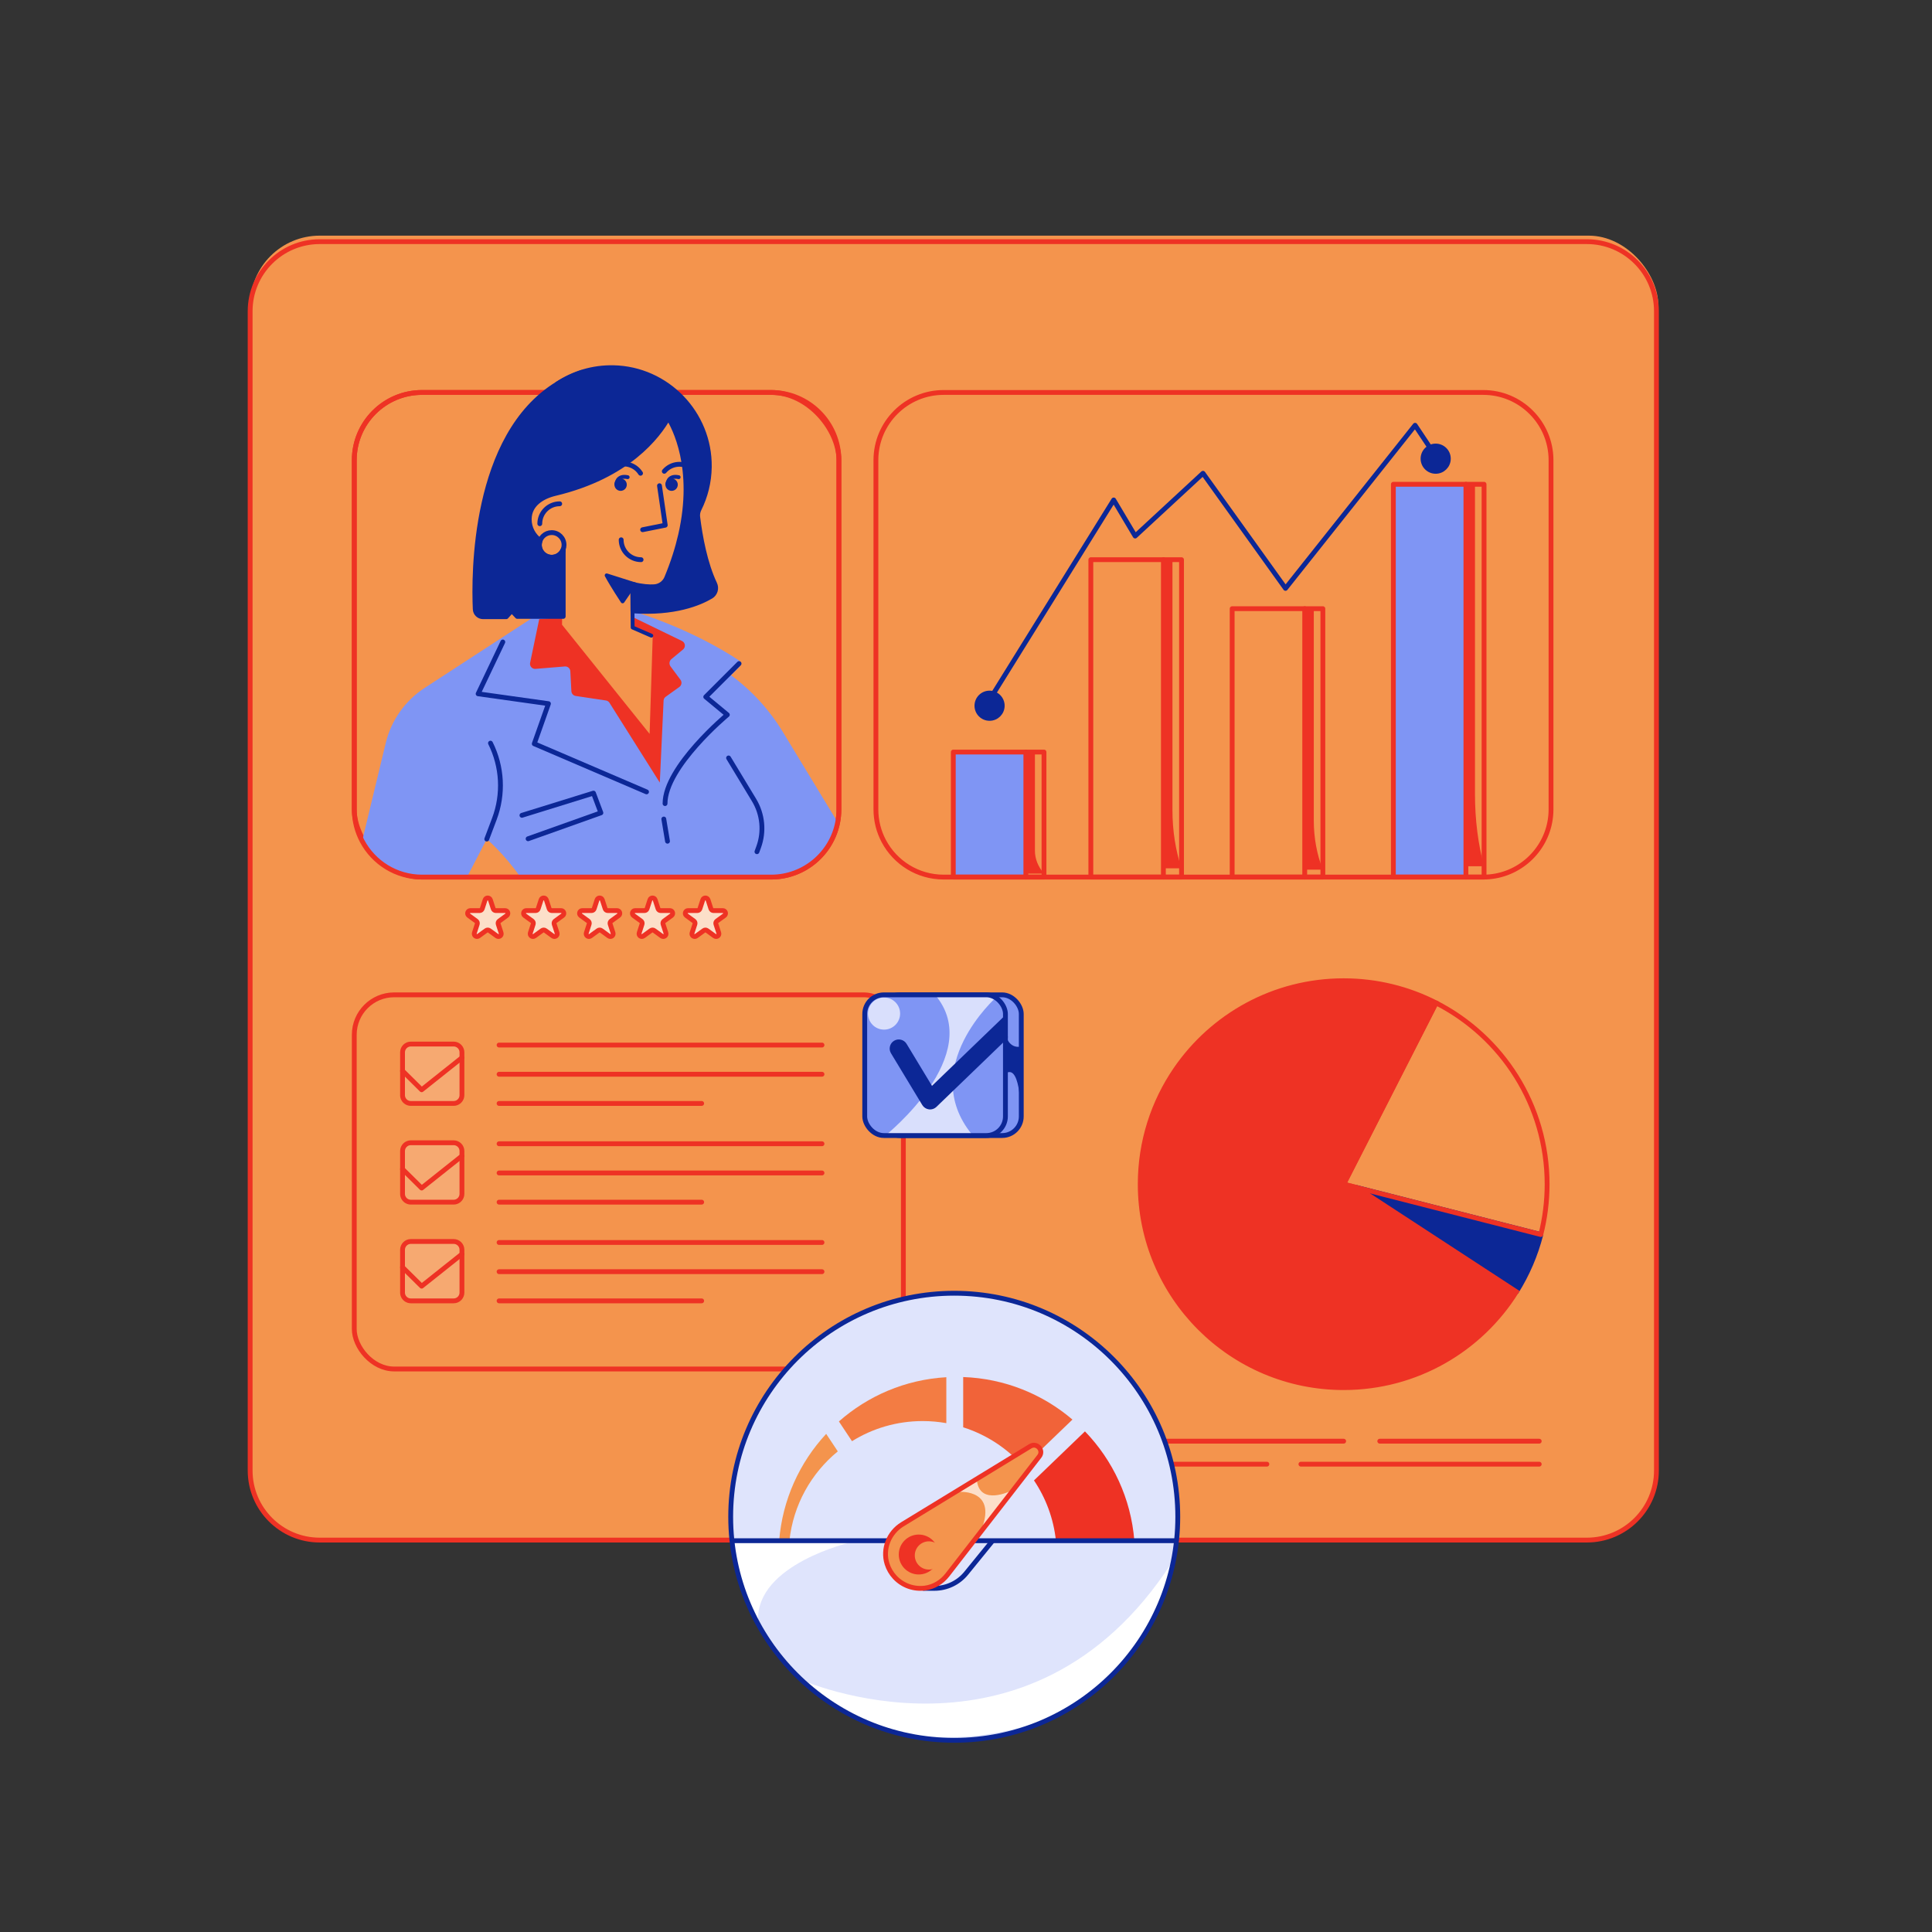 <?xml version="1.0" encoding="utf-8"?>
<svg xmlns="http://www.w3.org/2000/svg" data-name="Capa 2" id="Capa_2" viewBox="0 0 2000 2000">
  <rect x="0" y="0" width="2000" height="2000" fill="#333333" stroke="none"/>
  <defs>
    <style>
      .cls-1 {
        fill: #f4944d;
      }

      .cls-2, .cls-3 {
        fill: #ee3224;
      }

      .cls-4, .cls-5 {
        fill: #fff;
      }

      .cls-6, .cls-7, .cls-8 {
        fill: #0c2796;
      }

      .cls-6, .cls-9 {
        stroke-width: 4px;
      }

      .cls-6, .cls-9, .cls-10, .cls-11, .cls-8 {
        stroke-linecap: round;
        stroke-linejoin: round;
      }

      .cls-6, .cls-9, .cls-11, .cls-8 {
        stroke: #0c2796;
      }

      .cls-3 {
        stroke-miterlimit: 10;
      }

      .cls-3, .cls-10 {
        stroke: #ee3224;
      }

      .cls-3, .cls-10, .cls-11, .cls-8 {
        stroke-width: 5px;
      }

      .cls-12, .cls-13 {
        fill: #fcdfc9;
      }

      .cls-14 {
        fill: #f16339;
      }

      .cls-15 {
        fill: #dfe4fc;
      }

      .cls-16 {
        fill: #7f95f4;
      }

      .cls-9, .cls-10, .cls-11 {
        fill: none;
      }

      .cls-5 {
        opacity: .7;
      }

      .cls-13 {
        opacity: .29;
      }

      .cls-17 {
        fill: #f37c43;
      }
    </style>
  </defs>
  <rect class="cls-1" height="1350.35" rx="72" ry="72" width="1457.71" x="258.95" y="243.94"/>
  <path class="cls-10" d="M330.95,250.16h1311.79c39.74,0,72,32.26,72,72v1200.13c0,39.74-32.26,72-72,72H330.95c-39.74,0-72-32.26-72-72V322.16c0-39.74,32.26-72,72-72Z"/>
  <line class="cls-10" x1="1193.81" x2="1390.96" y1="1491.91" y2="1491.91"/>
  <line class="cls-10" x1="1346.71" x2="1593.4" y1="1515.7" y2="1515.7"/>
  <line class="cls-10" x1="1428.33" x2="1593.4" y1="1491.91" y2="1491.91"/>
  <line class="cls-10" x1="1181.64" x2="1311.46" y1="1515.7" y2="1515.7"/>
  <rect class="cls-10" height="387.32" rx="41.33" ry="41.33" width="568.42" x="366.74" y="1029.85"/>
  <rect class="cls-16" height="129.43" width="75.11" x="986.85" y="778.53"/>
  <rect class="cls-16" height="406.64" width="75.11" x="1442.41" y="501.32"/>
  <g>
    <path class="cls-12" d="M507.63,933.35l2.96,9.12c.38,1.17,1.48,1.97,2.71,1.97h9.59c2.76,0,3.91,3.53,1.68,5.16l-7.76,5.64c-1,.73-1.42,2.01-1.04,3.19l2.96,9.12c.85,2.63-2.15,4.81-4.39,3.19l-7.76-5.64c-1-.73-2.35-.73-3.35,0l-7.76,5.64c-2.23,1.62-5.24-.56-4.39-3.19l2.96-9.12c.38-1.17-.04-2.46-1.04-3.19l-7.76-5.64c-2.23-1.62-1.09-5.16,1.68-5.16h9.59c1.24,0,2.33-.8,2.71-1.97l2.96-9.12c.85-2.63,4.57-2.63,5.42,0Z"/>
    <path class="cls-12" d="M565.56,933.35l2.96,9.12c.38,1.17,1.48,1.97,2.71,1.97h9.59c2.76,0,3.91,3.53,1.68,5.16l-7.76,5.64c-1,.73-1.42,2.01-1.04,3.19l2.96,9.12c.85,2.63-2.15,4.81-4.39,3.19l-7.76-5.64c-1-.73-2.35-.73-3.35,0l-7.76,5.64c-2.23,1.62-5.24-.56-4.39-3.19l2.96-9.12c.38-1.17-.04-2.46-1.04-3.19l-7.76-5.64c-2.23-1.62-1.09-5.16,1.68-5.16h9.59c1.24,0,2.33-.8,2.71-1.97l2.96-9.12c.85-2.63,4.57-2.63,5.42,0Z"/>
    <path class="cls-12" d="M623.5,933.35l2.96,9.12c.38,1.17,1.48,1.97,2.71,1.97h9.59c2.76,0,3.91,3.53,1.68,5.16l-7.76,5.64c-1,.73-1.42,2.01-1.04,3.19l2.96,9.12c.85,2.63-2.15,4.81-4.39,3.19l-7.76-5.64c-1-.73-2.35-.73-3.35,0l-7.76,5.64c-2.23,1.62-5.24-.56-4.39-3.19l2.96-9.12c.38-1.17-.04-2.46-1.04-3.19l-7.76-5.64c-2.23-1.62-1.09-5.16,1.68-5.16h9.59c1.24,0,2.33-.8,2.71-1.97l2.96-9.12c.85-2.63,4.57-2.63,5.42,0Z"/>
    <path class="cls-12" d="M678.24,933.35l2.96,9.12c.38,1.17,1.48,1.97,2.71,1.97h9.59c2.76,0,3.91,3.53,1.68,5.16l-7.76,5.64c-1,.73-1.42,2.01-1.04,3.19l2.96,9.12c.85,2.63-2.15,4.81-4.39,3.19l-7.76-5.64c-1-.73-2.35-.73-3.35,0l-7.76,5.64c-2.23,1.62-5.24-.56-4.39-3.19l2.96-9.12c.38-1.17-.04-2.46-1.04-3.19l-7.76-5.64c-2.23-1.62-1.09-5.16,1.68-5.16h9.59c1.24,0,2.33-.8,2.71-1.97l2.96-9.12c.85-2.63,4.57-2.63,5.42,0Z"/>
    <path class="cls-12" d="M732.97,933.35l2.96,9.12c.38,1.17,1.48,1.97,2.71,1.97h9.59c2.76,0,3.91,3.53,1.68,5.16l-7.76,5.64c-1,.73-1.42,2.01-1.04,3.19l2.96,9.12c.85,2.63-2.15,4.81-4.39,3.19l-7.76-5.64c-1-.73-2.35-.73-3.35,0l-7.76,5.64c-2.23,1.62-5.24-.56-4.39-3.19l2.96-9.12c.38-1.17-.04-2.46-1.04-3.19l-7.76-5.64c-2.23-1.62-1.09-5.16,1.68-5.16h9.59c1.24,0,2.33-.8,2.71-1.97l2.96-9.12c.85-2.63,4.57-2.63,5.42,0Z"/>
  </g>
  <circle class="cls-15" cx="987.82" cy="1570.16" r="231.41"/>
  <path class="cls-1" d="M867.28,1502.46c-27.45,22.49-46.11,55.29-50.08,92.49h-10.61c3.39-42.58,21.25-81.08,48.67-110.6l12.03,18.12Z"/>
  <path class="cls-14" d="M1110.18,1469.54l-50.72,48.8c-16.49-18.78-37.97-33.07-62.37-40.8v-52.03c43.11,1.53,82.44,17.85,113.1,44.03Z"/>
  <path class="cls-2" d="M1174.27,1594.94h-81.17c-2.44-22.94-10.48-44.21-22.73-62.42l52.78-50.77c28.8,29.83,47.63,69.36,51.12,113.19Z"/>
  <path class="cls-17" d="M979.64,1425.69v47.55c-7.95-1.42-16.14-2.16-24.5-2.16-26.85,0-51.92,7.63-73.15,20.83l-13.56-20.43c29.99-26.47,68.67-43.34,111.21-45.79Z"/>
  <line class="cls-11" x1="1003.6" x2="1217.59" y1="1594.94" y2="1594.94"/>
  <path class="cls-11" d="M956.19,1644.27h11.11c12.75,0,24.82-5.74,32.87-15.63l26.88-33.05"/>
  <rect class="cls-10" height="501.7" rx="70.13" ry="70.13" width="501.7" x="366.74" y="406.27"/>
  <path class="cls-16" d="M867.16,851.23c-6.25,32.32-34.7,56.73-68.85,56.73h-259.64c-16.71-24.07-34.77-39.36-34.77-39.36l-20.44,39.36h-46.59c-26.88,0-50.22-15.11-61.99-37.31l24.42-101.44c5.66-23.52,20.12-43.97,40.4-57.16,45.03-29.27,122.51-79.64,124.55-81,0,0,49.91-.1,82.37-.95,61.64,17.94,104.21,44.15,117.88,53.25,2.48,1.65,2.82,5.16.71,7.27l-8.44,8.44c21.5,15.81,39.69,35.69,53.54,58.5l56.85,93.67Z"/>
  <path class="cls-2" d="M656.84,639.68l49.18,23.89c3.44,1.67,4,6.33,1.06,8.77l-12.03,9.96c-2.27,1.88-2.67,5.2-.91,7.57l10.29,13.85c1.75,2.35,1.23,5.68-1.15,7.4l-14.17,10.18c-1.23.88-2.02,2.25-2.16,3.76l-3.92,85.11-51.79-82.14c-.76-1.55-2.23-2.62-3.93-2.88l-31.35-4.7c-2.47-.37-4.33-2.43-4.47-4.92l-1.09-20.65c-.16-2.96-2.72-5.2-5.67-4.96l-30.39,2.49c-3.5.29-6.29-2.87-5.57-6.31l9.42-45.16,26.18-2.23,83.33,109.83,1.28-92.59-14.05-6.33,1.92-9.95Z"/>
  <polygon class="cls-1" points="563.93 510.69 543.49 524.1 551.16 558.58 558.61 558.58 568.61 551.34 577.98 554.11 583.08 559.43 581.81 646.7 672.48 759.73 675.68 658.83 655.67 650.53 656.09 626.69 702.28 600.3 714.42 516.65 703.56 431.08 683.55 428.74 563.93 510.69"/>
  <polyline class="cls-11" points="540.3 844.02 614.37 821.03 622.04 841.46 546.69 868.28"/>
  <path class="cls-11" d="M579.41,521.52c-11.39,0-20.62,9.23-20.62,20.62"/>
  <path class="cls-11" d="M663.09,489.93c-6.07-9.64-18.8-12.53-28.43-6.47"/>
  <path class="cls-11" d="M716.72,485.52c-8.68-7.37-21.69-6.31-29.06,2.37"/>
  <path class="cls-11" d="M643.03,558.77c0,11.39,9.23,20.62,20.62,20.62"/>
  <polyline class="cls-11" points="682.7 502.81 688.66 543.68 665.25 548.36"/>
  <g>
    <circle class="cls-7" cx="695.26" cy="501.75" r="6.39"/>
    <path class="cls-9" d="M690.9,501.32c-.13-.05.45-9.78,11.65-7.34"/>
  </g>
  <g>
    <circle class="cls-7" cx="642.47" cy="501.75" r="6.39"/>
    <path class="cls-9" d="M638.11,501.32c-.13-.05.45-9.78,11.65-7.34"/>
  </g>
  <path class="cls-6" d="M657.16,604.87s-18.31-5.85-29.16-9.26c6.01,11.17,16.5,26.93,16.5,26.93l8.83-12.88,3.83-4.79Z"/>
  <polyline class="cls-9" points="654.6 611.1 654.92 649.63 674.24 658.03"/>
  <polyline class="cls-11" points="520.51 664.58 494.96 718.22 567.76 728.44 553.07 769.94 669.29 819.75"/>
  <path class="cls-11" d="M765.07,686.93l-34.48,34.48,22.35,18.52s-64.49,53.64-64.49,91.95"/>
  <line class="cls-11" x1="687.17" x2="691" y1="847.85" y2="870.83"/>
  <path class="cls-11" d="M503.9,868.6l7.88-20.9c9.63-25.55,8.17-53.97-4.05-78.4h0"/>
  <path class="cls-11" d="M754.22,784.63l26.37,43.59c8.89,14.7,10.63,32.64,4.72,48.77l-1.72,4.71"/>
  <path class="cls-10" d="M868.44,476.4v361.44c0,4.58-.44,9.06-1.28,13.39-6.25,32.32-34.7,56.73-68.85,56.73h-361.44c-26.88,0-50.22-15.11-61.99-37.31-5.2-9.79-8.14-20.95-8.14-32.81v-361.44c0-38.73,31.4-70.13,70.13-70.13h361.44c38.73,0,70.13,31.4,70.13,70.13Z"/>
  <path class="cls-10" d="M1605.61,476.4v361.44c0,4.58-.44,9.06-1.28,13.39-6.25,32.32-34.7,56.73-68.85,56.73h-558.61c-26.88,0-50.22-15.11-61.99-37.31-5.2-9.79-8.14-20.95-8.14-32.81v-361.44c0-38.73,31.4-70.13,70.13-70.13h558.61c38.73,0,70.13,31.4,70.13,70.13Z"/>
  <g>
    <path class="cls-8" d="M602.24,385.53c-9.17,3.16-17.6,7.18-25.33,11.92"/>
    <path class="cls-11" d="M583.88,564.11c0,1.62-.29,3.15-.85,4.58-.15.41-.33.82-.54,1.2-2.1,4.15-6.41,6.99-11.38,6.99-7.05,0-12.77-5.71-12.77-12.77,0-1.62.3-3.17.86-4.6.7-1.82,1.81-3.44,3.21-4.74,2.29-2.13,5.34-3.43,8.7-3.43,7.06,0,12.77,5.72,12.77,12.77Z"/>
    <path class="cls-11" d="M583.03,568.69v1.51c-.18-.1-.36-.2-.54-.3.2-.38.38-.79.54-1.2Z"/>
    <path class="cls-8" d="M735.94,617.38c-11.82,7.04-37.51,17.9-80.7,15.03v-27.52c9.69,2.46,16.95,2.86,22.07,2.52,5.67-.37,10.67-3.91,12.85-9.17,6.63-15.94,11.31-30.85,14.47-44.67,15.81-69.29-6.62-111.28-12.77-121.1-10.65,18.91-41.88,60.45-117.18,78.34-14.25,3.38-26.55,11.81-26.81,26.33-.01.16-.01.32-.01.49,0,9.05,4.48,17.05,11.34,21.9-.72,1.85-1.02,3.93-.78,6.07.73,6.49,6.49,11.47,13.03,11.3,4.77-.12,8.88-2.86,10.96-6.82l.62.14v67.88h-47.52l-5.74-6.07-5.74,6.39h-23.95c-4.35,0-7.93-3.41-8.12-7.75-1.58-35.1-2.53-179.72,84.97-233.2,16.55-11,36.54-17.26,57.99-16.85,55.47,1.07,100.14,47.34,99.35,102.82-.22,15.67-4,30.48-10.58,43.66-1.27,2.54-1.77,5.38-1.42,8.19,2.5,20.11,7.56,47.97,17.6,69.08,2.24,4.72.56,10.35-3.92,13.03Z"/>
  </g>
  <g>
    <path class="cls-10" d="M507.63,931.55l2.96,9.12c.38,1.17,1.48,1.97,2.71,1.97h9.59c2.76,0,3.91,3.53,1.68,5.16l-7.76,5.64c-1,.73-1.42,2.01-1.04,3.19l2.96,9.12c.85,2.63-2.15,4.81-4.39,3.19l-7.76-5.64c-1-.73-2.35-.73-3.35,0l-7.76,5.64c-2.23,1.62-5.24-.56-4.39-3.19l2.96-9.12c.38-1.17-.04-2.46-1.04-3.19l-7.76-5.64c-2.23-1.62-1.09-5.16,1.68-5.16h9.59c1.24,0,2.33-.8,2.71-1.97l2.96-9.12c.85-2.63,4.57-2.63,5.42,0Z"/>
    <path class="cls-10" d="M565.56,931.55l2.96,9.12c.38,1.17,1.48,1.97,2.71,1.97h9.59c2.76,0,3.91,3.53,1.68,5.16l-7.76,5.64c-1,.73-1.42,2.01-1.04,3.19l2.96,9.12c.85,2.63-2.15,4.81-4.39,3.19l-7.76-5.64c-1-.73-2.35-.73-3.35,0l-7.76,5.64c-2.23,1.62-5.24-.56-4.39-3.19l2.96-9.12c.38-1.17-.04-2.46-1.04-3.19l-7.76-5.64c-2.23-1.62-1.09-5.16,1.68-5.16h9.59c1.24,0,2.33-.8,2.71-1.97l2.96-9.12c.85-2.63,4.57-2.63,5.42,0Z"/>
    <path class="cls-10" d="M623.5,931.55l2.96,9.12c.38,1.17,1.48,1.97,2.71,1.97h9.59c2.76,0,3.91,3.53,1.68,5.16l-7.76,5.64c-1,.73-1.42,2.01-1.04,3.19l2.96,9.12c.85,2.63-2.15,4.81-4.39,3.19l-7.76-5.64c-1-.73-2.35-.73-3.35,0l-7.76,5.64c-2.23,1.62-5.24-.56-4.39-3.19l2.96-9.12c.38-1.17-.04-2.46-1.04-3.19l-7.76-5.64c-2.23-1.62-1.09-5.16,1.68-5.16h9.59c1.24,0,2.33-.8,2.71-1.97l2.96-9.12c.85-2.63,4.57-2.63,5.42,0Z"/>
    <path class="cls-10" d="M678.24,931.55l2.96,9.12c.38,1.17,1.48,1.97,2.71,1.97h9.59c2.76,0,3.91,3.53,1.68,5.16l-7.76,5.64c-1,.73-1.42,2.01-1.04,3.19l2.96,9.12c.85,2.63-2.15,4.81-4.39,3.19l-7.76-5.64c-1-.73-2.35-.73-3.35,0l-7.76,5.64c-2.23,1.62-5.24-.56-4.39-3.19l2.96-9.12c.38-1.17-.04-2.46-1.04-3.19l-7.76-5.64c-2.23-1.62-1.09-5.16,1.68-5.16h9.59c1.24,0,2.33-.8,2.71-1.97l2.96-9.12c.85-2.63,4.57-2.63,5.42,0Z"/>
    <path class="cls-10" d="M732.97,931.55l2.96,9.12c.38,1.17,1.48,1.97,2.71,1.97h9.59c2.76,0,3.91,3.53,1.68,5.16l-7.76,5.64c-1,.73-1.42,2.01-1.04,3.19l2.96,9.12c.85,2.63-2.15,4.81-4.39,3.19l-7.76-5.64c-1-.73-2.35-.73-3.35,0l-7.76,5.64c-2.23,1.62-5.24-.56-4.39-3.19l2.96-9.12c.38-1.17-.04-2.46-1.04-3.19l-7.76-5.64c-2.23-1.62-1.09-5.16,1.68-5.16h9.59c1.24,0,2.33-.8,2.71-1.97l2.96-9.12c.85-2.63,4.57-2.63,5.42,0Z"/>
  </g>
  <rect class="cls-10" height="129.43" width="75.11" x="986.85" y="778.53"/>
  <rect class="cls-10" height="328.58" width="75.11" x="1129.23" y="579.38"/>
  <polyline class="cls-10" points="1204.34 579.38 1223.11 579.38 1223.11 907.96 1204.34 907.96"/>
  <path class="cls-2" d="M1213.72,579.38v259.38c0,21.09,3.24,41.81,9.39,60.13h0s-18.78,0-18.78,0l1.56-319.51h7.83Z"/>
  <rect class="cls-10" height="277.86" width="75.11" x="1275.53" y="630.1"/>
  <polyline class="cls-10" points="1350.64 630.1 1369.42 630.1 1369.42 907.96 1350.64 907.96"/>
  <path class="cls-2" d="M1360.03,630.1v219.34c0,17.83,3.24,35.36,9.39,50.85h0s-18.78,0-18.78,0l1.56-270.19h7.83Z"/>
  <rect class="cls-10" height="406.64" width="75.11" x="1442.41" y="501.32"/>
  <polyline class="cls-10" points="1517.52 501.32 1536.29 501.32 1536.29 907.96 1517.52 907.96"/>
  <path class="cls-2" d="M1526.9,501.32v321c0,26.1,3.24,51.75,9.39,74.42h0s-18.78,0-18.78,0l1.56-395.42h7.83Z"/>
  <polyline class="cls-10" points="1061.96 778.53 1080.73 778.53 1080.73 907.96 1061.96 907.96"/>
  <path class="cls-2" d="M1071.35,778.53v102.17c0,8.31,3.24,16.47,9.39,23.69h0s-18.78,0-18.78,0l1.56-125.86h7.83Z"/>
  <circle class="cls-8" cx="1024.4" cy="730.57" r="13.1"/>
  <circle class="cls-8" cx="1486.22" cy="474.83" r="13.1"/>
  <polyline class="cls-11" points="1024.4 724.44 1152.89 517.57 1175.11 554.9 1245.33 489.93 1330.75 609.08 1464.89 440.23 1486.22 472.23"/>
  <path class="cls-13" d="M478.2,1089.38v44.3c0,.56-.05,1.11-.16,1.64-.77,3.96-4.25,6.95-8.44,6.95h-44.3c-3.29,0-6.16-1.85-7.6-4.57-.64-1.2-1-2.57-1-4.02v-44.3c0-4.75,3.85-8.6,8.6-8.6h44.3c4.75,0,8.6,3.85,8.6,8.6Z"/>
  <path class="cls-13" d="M478.2,1191.12v44.3c0,.56-.05,1.11-.16,1.64-.77,3.96-4.25,6.95-8.44,6.95h-44.3c-3.29,0-6.16-1.85-7.6-4.57-.64-1.2-1-2.57-1-4.02v-44.3c0-4.75,3.85-8.6,8.6-8.6h44.3c4.75,0,8.6,3.85,8.6,8.6Z"/>
  <path class="cls-13" d="M478.2,1294.29v44.3c0,.56-.05,1.11-.16,1.64-.77,3.96-4.25,6.95-8.44,6.95h-44.3c-3.29,0-6.16-1.85-7.6-4.57-.64-1.2-1-2.57-1-4.02v-44.3c0-4.75,3.85-8.6,8.6-8.6h44.3c4.75,0,8.6,3.85,8.6,8.6Z"/>
  <path class="cls-10" d="M478.2,1089.38v44.3c0,.56-.05,1.11-.16,1.64-.77,3.96-4.25,6.95-8.44,6.95h-44.3c-3.29,0-6.16-1.85-7.6-4.57-.64-1.2-1-2.57-1-4.02v-44.3c0-4.75,3.85-8.6,8.6-8.6h44.3c4.75,0,8.6,3.85,8.6,8.6Z"/>
  <line class="cls-10" x1="516.64" x2="850.93" y1="1081.84" y2="1081.84"/>
  <line class="cls-10" x1="516.64" x2="850.93" y1="1112.06" y2="1112.06"/>
  <line class="cls-10" x1="516.64" x2="726.37" y1="1142.28" y2="1142.28"/>
  <path class="cls-10" d="M478.2,1191.57v44.3c0,.56-.05,1.11-.16,1.64-.77,3.96-4.25,6.95-8.44,6.95h-44.3c-3.29,0-6.16-1.85-7.6-4.57-.64-1.2-1-2.57-1-4.02v-44.3c0-4.75,3.85-8.6,8.6-8.6h44.3c4.75,0,8.6,3.85,8.6,8.6Z"/>
  <line class="cls-10" x1="516.64" x2="850.93" y1="1184.02" y2="1184.02"/>
  <line class="cls-10" x1="516.64" x2="850.93" y1="1214.25" y2="1214.25"/>
  <line class="cls-10" x1="516.64" x2="726.37" y1="1244.47" y2="1244.47"/>
  <path class="cls-10" d="M478.2,1293.76v44.3c0,.56-.05,1.11-.16,1.64-.77,3.96-4.25,6.95-8.44,6.95h-44.3c-3.29,0-6.16-1.85-7.6-4.57-.64-1.2-1-2.57-1-4.02v-44.3c0-4.75,3.85-8.6,8.6-8.6h44.3c4.75,0,8.6,3.85,8.6,8.6Z"/>
  <line class="cls-10" x1="516.64" x2="850.93" y1="1286.21" y2="1286.21"/>
  <line class="cls-10" x1="516.64" x2="850.93" y1="1316.44" y2="1316.44"/>
  <line class="cls-10" x1="516.64" x2="726.37" y1="1346.66" y2="1346.66"/>
  <polyline class="cls-10" points="416.71 1108.57 436.49 1128.13 478.2 1094.94"/>
  <polyline class="cls-10" points="416.71 1210.31 436.49 1229.86 478.2 1196.68"/>
  <polyline class="cls-10" points="416.71 1311.87 436.49 1331.43 478.2 1298.25"/>
  <g>
    <rect class="cls-16" height="145.65" rx="19.79" ry="19.79" width="145.65" x="911.57" y="1029.85"/>
    <rect class="cls-11" height="145.65" rx="19.79" ry="19.79" width="145.65" x="911.57" y="1029.85"/>
    <rect class="cls-16" height="145.65" rx="19.79" ry="19.79" width="145.65" x="895.17" y="1029.85"/>
    <path class="cls-7" d="M1041.14,1072.05s3.34,13.72,15.62,11.38v73.03s.59-54.64-15-45.71l-.62-38.69Z"/>
    <circle class="cls-5" cx="915.16" cy="1049.24" r="16.63"/>
    <path class="cls-5" d="M1031.04,1032.61s-80.9,72.29-25.25,141.33l-89.29,1.56s104.41-83.37,51.49-145.65l58.73,2.12,4.32.63Z"/>
    <rect class="cls-11" height="145.65" rx="19.79" ry="19.79" width="145.65" x="895.17" y="1029.85"/>
    <path class="cls-8" d="M1040.36,1054.7l-76.09,73.35-27.91-46.16c-1.98-3.28-6.24-4.33-9.52-2.35-3.28,1.98-4.33,6.24-2.35,9.52l32.4,53.59c1.09,1.8,2.94,3.01,5.03,3.29.3.04.6.06.9.06,1.78,0,3.51-.69,4.81-1.94l73.18-70.55"/>
  </g>
  <path class="cls-8" d="M1595.06,1277.99c-5.4,21.21-14.02,41.13-25.31,59.21l-165.24-107.88,190.55,48.67Z"/>
  <path class="cls-3" d="M1569.75,1337.2c-37.19,59.6-103.36,99.26-178.79,99.26-116.31,0-210.6-94.29-210.6-210.6,0-44.11,13.56-85.06,36.74-118.89,37.95-55.38,101.66-91.71,173.86-91.71,34.45,0,66.96,8.27,95.67,22.94l-93.61,183.62-2.06,4.04,13.55,3.46,165.24,107.88Z"/>
  <path class="cls-10" d="M1601.56,1225.86c0,18-2.26,35.46-6.5,52.13l-190.55-48.67-13.55-3.46,2.06-4.04,93.61-183.62c68.22,34.84,114.93,105.8,114.93,187.66Z"/>
  <path class="cls-4" d="M827.1,1738.09s238.35,107.88,385.92-120.54c0,0-28.61,133.6-144,167.36-115.39,33.76-194.51-.84-241.92-46.82Z"/>
  <path class="cls-4" d="M784.81,1677.79c-2.52-58.67,96.44-81.33,96.44-81.33h-122.07l5.33,36,20.3,45.33Z"/>
  <circle class="cls-11" cx="987.82" cy="1570.16" r="231.41"/>
  <line class="cls-11" x1="759.19" x2="919.5" y1="1594.94" y2="1594.94"/>
  <g>
    <path class="cls-1" d="M1066.59,1497.14l-132.39,80.78c-13.98,8.53-20.84,25.48-15.91,41.09,1.57,4.96,4.23,9.66,8.01,13.73,8.32,8.95,20.12,12.73,31.37,11.21,9.16-1.24,17.37-6.29,23.04-13.59l95.22-122.76c4.85-6.25-2.58-14.56-9.34-10.44Z"/>
    <circle class="cls-2" cx="951.06" cy="1609.23" r="20.66"/>
    <circle class="cls-1" cx="961.59" cy="1610.2" r="14.61"/>
    <path class="cls-5" d="M993.48,1544.4s40.99-2.93,21.16,42.19l31.98-43.3s-31.93,15.85-35.28-10.27l-17.86,11.39Z"/>
    <path class="cls-10" d="M1066.59,1497.14l-132.39,80.78c-13.98,8.53-20.84,25.48-15.91,41.09,1.57,4.96,4.23,9.66,8.01,13.73,8.32,8.95,20.12,12.73,31.37,11.21,9.16-1.24,17.37-6.29,23.04-13.59l95.22-122.76c4.85-6.25-2.58-14.56-9.34-10.44Z"/>
  </g>
</svg>